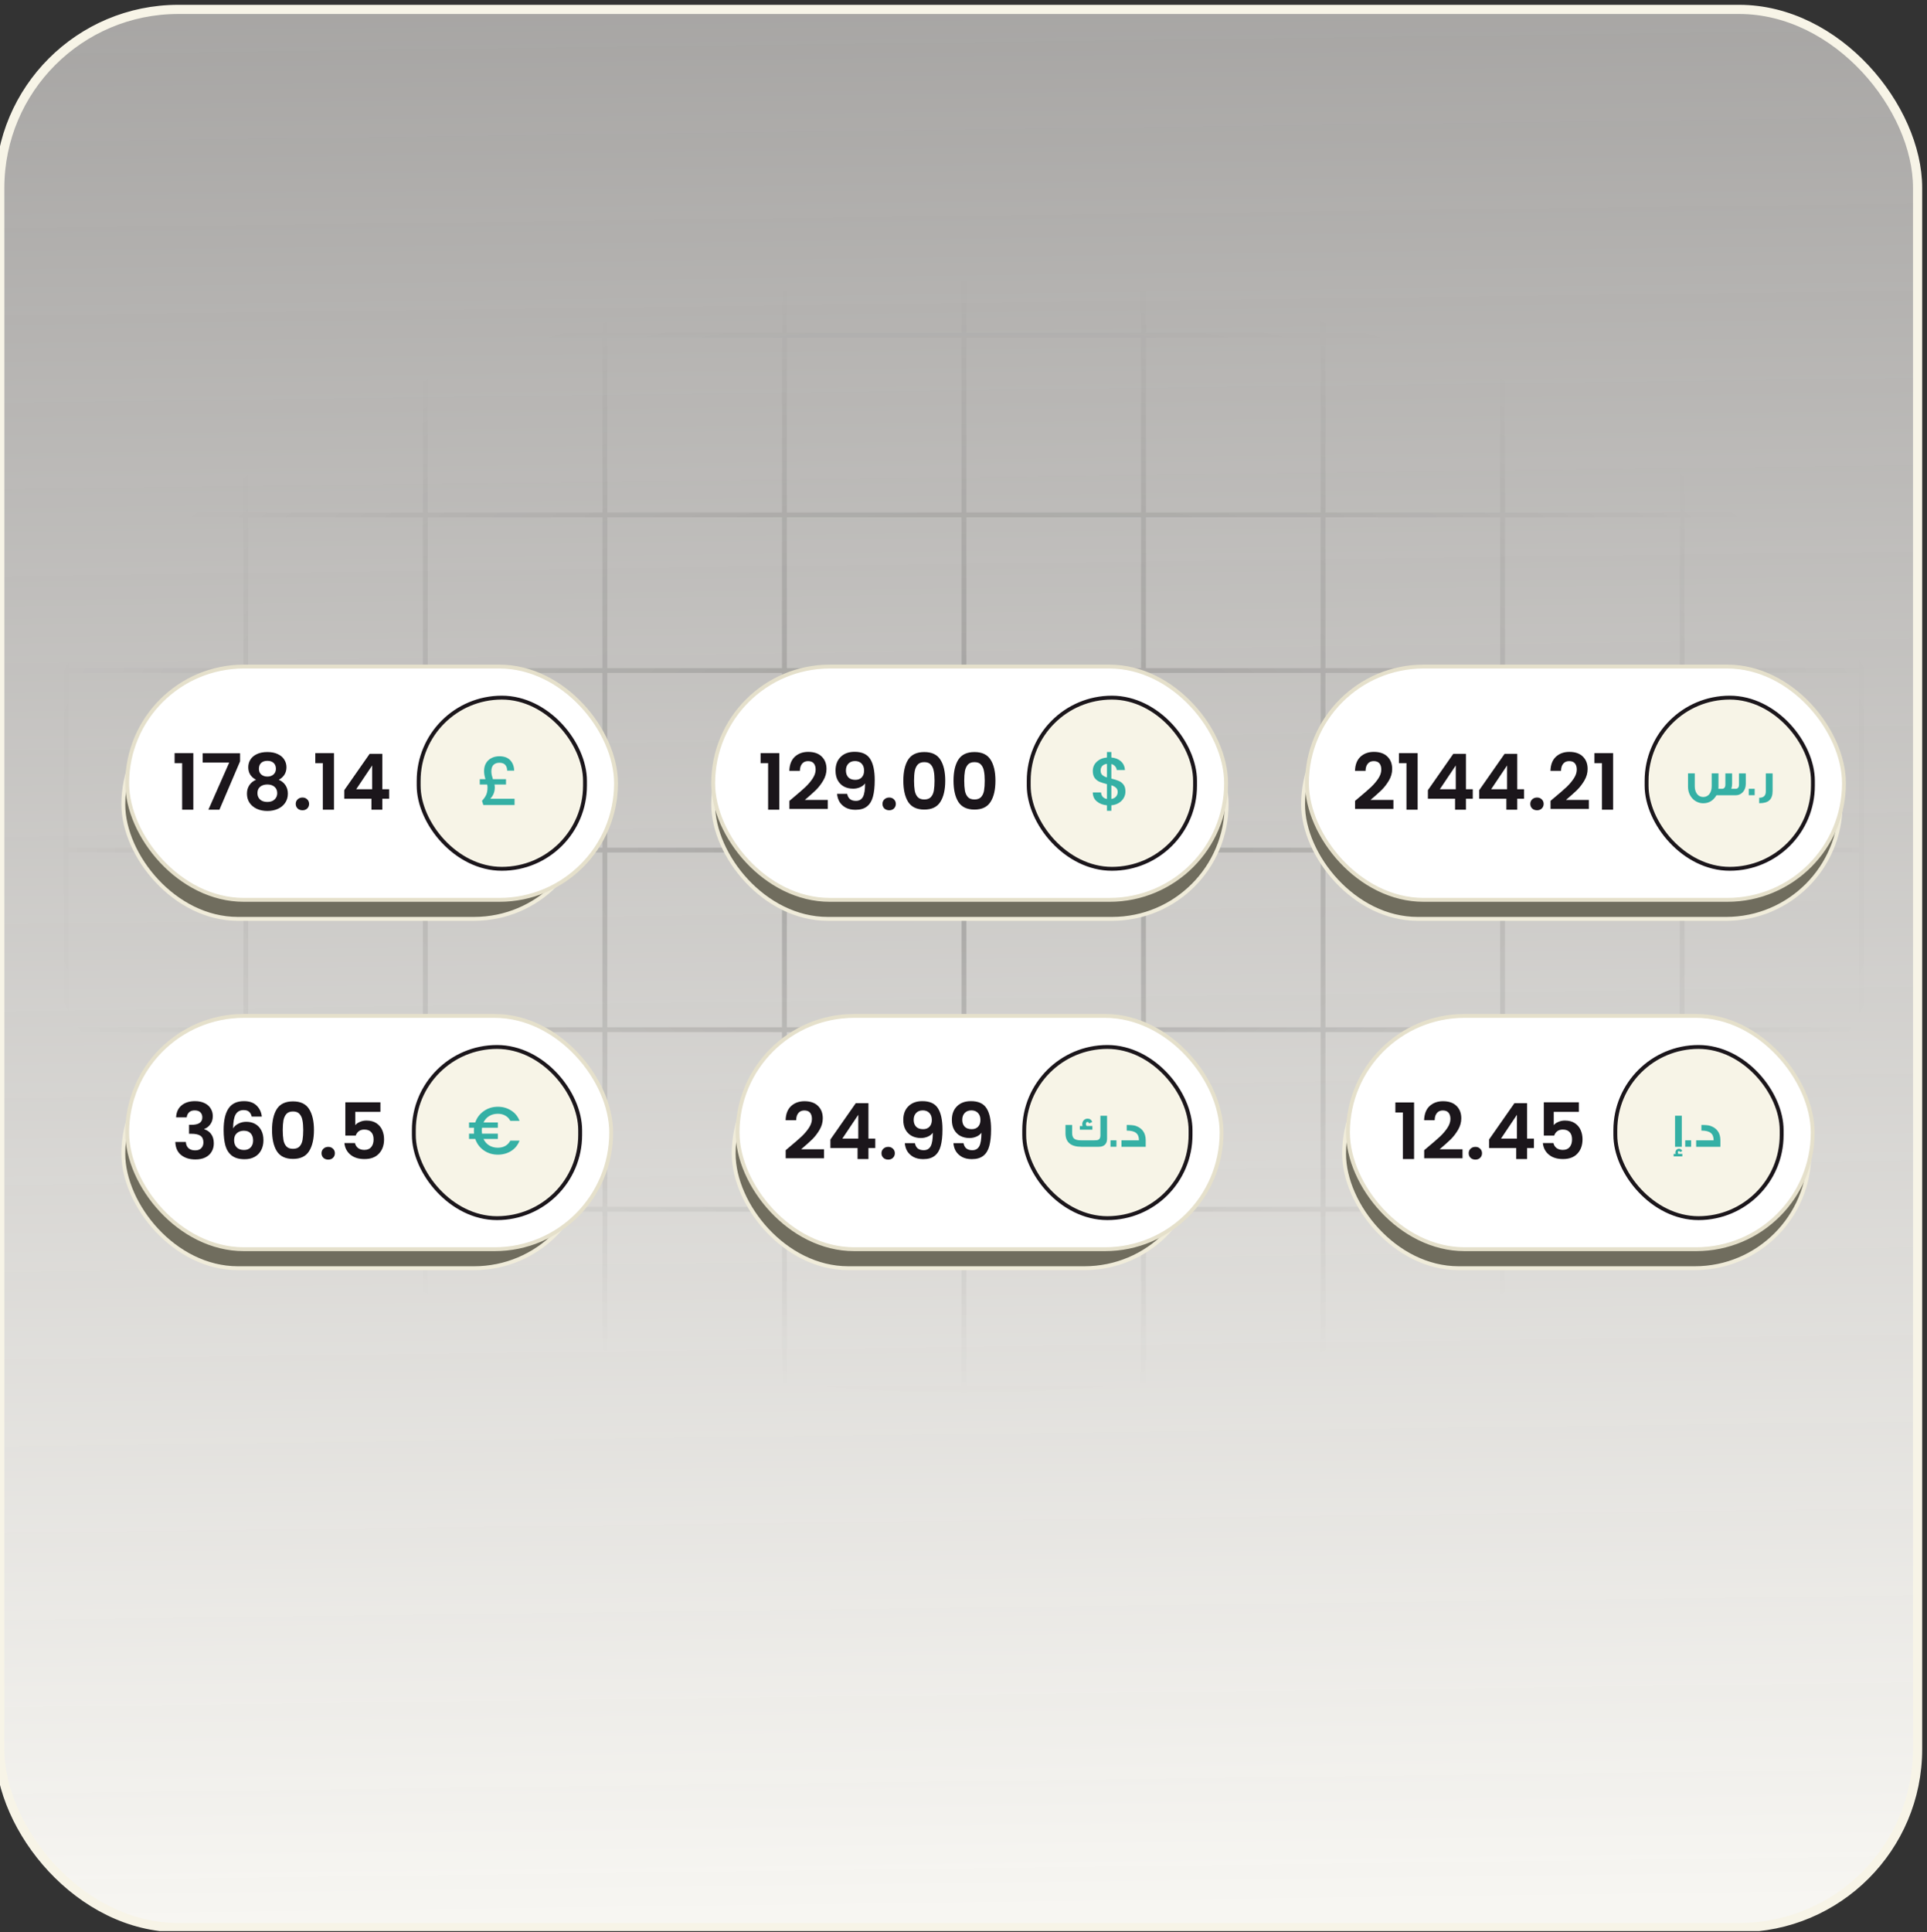 <svg width="400" height="401" viewBox="0 0 400 401" fill="none" xmlns="http://www.w3.org/2000/svg">
<rect x="0" y="0" width="400" height="401" fill="#333333" stroke="none"/>
<g clip-path="url(#clip0_3093_43856)">
<rect x="-0.048" y="1.952" width="398.097" height="398.097" rx="37.048" fill="url(#paint0_linear_3093_43856)" stroke="#F7F4E7" stroke-width="1.903"/>
<path opacity="0.2" d="M13.75 510.296L13.75 -79.795M51.019 510.296L51.019 -79.795M88.288 510.296L88.288 -79.795M125.557 510.296L125.557 -79.795M162.826 510.296L162.826 -79.795M200.095 510.296L200.095 -79.795M237.364 510.296L237.364 -79.795M274.633 510.296L274.633 -79.795M311.901 510.296L311.902 -79.795M349.17 510.296L349.17 -79.795M386.439 510.296L386.439 -79.795M14.022 139.16L386.75 139.16M14.022 176.429L386.75 176.429M14.022 213.698L386.75 213.698M14.022 250.967L386.75 250.967M14.022 288.236L386.75 288.236M14.022 325.504L386.75 325.504M14.022 362.773L386.75 362.773M14.022 400.042L386.75 400.042M14.022 437.311L386.75 437.311M14.022 474.58L386.75 474.58M14.022 511.849L386.75 511.849M14.022 -79.484L386.75 -79.484M14.022 -42.215L386.75 -42.215M14.022 -4.947L386.75 -4.947M14.022 32.322L386.75 32.322M14.022 69.591L386.75 69.591M14.022 106.86L386.75 106.86" stroke="url(#paint1_radial_3093_43856)"/>
<rect x="25.598" y="143.17" width="96.583" height="47.528" rx="23.764" fill="#706D5E"/>
<rect x="31.641" y="149.212" width="35.444" height="35.444" rx="17.722" fill="#F7F4E7"/>
<path d="M46.006 169.619C46.677 170.291 48.02 170.962 49.362 170.962M49.362 170.962C51.041 170.962 52.719 170.626 52.719 168.948C52.719 167.27 51.074 166.934 49.362 166.934M49.362 170.962V166.934M49.362 170.962V172.976M49.362 166.934C47.684 166.934 46.006 166.599 46.006 164.92C46.006 163.242 47.684 162.906 49.362 162.906M49.362 166.934V162.906M49.362 162.906C50.705 162.906 52.047 163.578 52.719 164.249M49.362 162.906V160.893" stroke="#1B161B" stroke-width="1.343"/>
<path d="M72.498 162.768V160.69H76.381V172.435H74.061V162.768H72.498ZM79.318 169.889C80.349 169.03 81.171 168.316 81.783 167.746C82.395 167.166 82.905 166.565 83.313 165.942C83.722 165.319 83.926 164.707 83.926 164.105C83.926 163.557 83.797 163.128 83.539 162.816C83.281 162.505 82.884 162.349 82.347 162.349C81.81 162.349 81.396 162.532 81.106 162.897C80.816 163.251 80.666 163.74 80.655 164.363H78.464C78.507 163.074 78.888 162.097 79.608 161.431C80.338 160.765 81.262 160.432 82.379 160.432C83.603 160.432 84.543 160.759 85.198 161.415C85.854 162.059 86.181 162.913 86.181 163.976C86.181 164.814 85.956 165.614 85.504 166.377C85.053 167.139 84.538 167.805 83.958 168.375C83.378 168.933 82.621 169.61 81.686 170.405H86.439V172.273H78.48V170.598L79.318 169.889ZM89.117 172.547C88.709 172.547 88.371 172.424 88.102 172.177C87.844 171.919 87.715 171.602 87.715 171.226C87.715 170.85 87.844 170.539 88.102 170.292C88.371 170.034 88.709 169.905 89.117 169.905C89.514 169.905 89.842 170.034 90.1 170.292C90.358 170.539 90.486 170.85 90.486 171.226C90.486 171.602 90.358 171.919 90.1 172.177C89.842 172.424 89.514 172.547 89.117 172.547ZM91.949 170.147V168.375L97.217 160.835H99.843V168.181H101.261V170.147H99.843V172.435H97.588V170.147H91.949ZM97.733 163.251L94.43 168.181H97.733V163.251ZM110.591 162.639H105.371V165.394C105.597 165.115 105.919 164.889 106.338 164.717C106.757 164.535 107.203 164.443 107.675 164.443C108.535 164.443 109.238 164.631 109.786 165.007C110.334 165.383 110.731 165.867 110.978 166.457C111.225 167.037 111.349 167.66 111.349 168.326C111.349 169.561 110.994 170.555 110.285 171.307C109.587 172.059 108.588 172.435 107.289 172.435C106.064 172.435 105.087 172.128 104.356 171.516C103.626 170.904 103.212 170.104 103.116 169.116H105.307C105.404 169.545 105.618 169.889 105.951 170.147C106.295 170.405 106.73 170.533 107.256 170.533C107.89 170.533 108.368 170.335 108.69 169.937C109.012 169.54 109.174 169.014 109.174 168.358C109.174 167.693 109.007 167.188 108.674 166.844C108.352 166.49 107.874 166.312 107.24 166.312C106.789 166.312 106.413 166.425 106.112 166.651C105.812 166.876 105.597 167.177 105.468 167.553H103.309V160.657H110.591V162.639Z" fill="#1B161B"/>
<rect x="25.598" y="143.17" width="96.583" height="47.528" rx="23.764" stroke="#F0ECDA" stroke-width="0.806"/>
<rect x="26.403" y="138.337" width="101.472" height="48.417" rx="24.208" fill="white"/>
<path d="M36.246 158.379V156.301H40.129V168.046H37.809V158.379H36.246ZM49.833 158.009L45.547 168.046H43.259L47.577 158.266H42.067V156.333H49.833V158.009ZM53.149 161.827C52.075 161.269 51.538 160.404 51.538 159.233C51.538 158.653 51.683 158.127 51.973 157.654C52.274 157.171 52.719 156.79 53.31 156.51C53.912 156.22 54.642 156.075 55.501 156.075C56.361 156.075 57.086 156.22 57.676 156.51C58.278 156.79 58.724 157.171 59.014 157.654C59.314 158.127 59.465 158.653 59.465 159.233C59.465 159.824 59.32 160.345 59.03 160.796C58.74 161.236 58.353 161.58 57.87 161.827C58.46 162.085 58.922 162.461 59.255 162.955C59.588 163.449 59.755 164.034 59.755 164.711C59.755 165.441 59.567 166.08 59.191 166.628C58.825 167.165 58.321 167.579 57.676 167.869C57.032 168.159 56.307 168.304 55.501 168.304C54.696 168.304 53.971 168.159 53.326 167.869C52.693 167.579 52.188 167.165 51.812 166.628C51.447 166.08 51.264 165.441 51.264 164.711C51.264 164.034 51.431 163.449 51.764 162.955C52.096 162.45 52.558 162.074 53.149 161.827ZM57.273 159.555C57.273 159.029 57.112 158.621 56.79 158.331C56.479 158.041 56.049 157.896 55.501 157.896C54.964 157.896 54.535 158.041 54.212 158.331C53.901 158.621 53.745 159.034 53.745 159.571C53.745 160.055 53.906 160.441 54.228 160.731C54.562 161.021 54.986 161.166 55.501 161.166C56.017 161.166 56.441 161.021 56.774 160.731C57.107 160.431 57.273 160.039 57.273 159.555ZM55.501 162.81C54.889 162.81 54.39 162.966 54.003 163.277C53.627 163.588 53.439 164.034 53.439 164.614C53.439 165.151 53.622 165.592 53.987 165.935C54.363 166.268 54.868 166.435 55.501 166.435C56.135 166.435 56.634 166.263 57 165.919C57.365 165.576 57.547 165.141 57.547 164.614C57.547 164.045 57.359 163.605 56.983 163.293C56.608 162.971 56.114 162.81 55.501 162.81ZM62.793 168.159C62.385 168.159 62.046 168.035 61.778 167.788C61.52 167.53 61.391 167.213 61.391 166.838C61.391 166.462 61.52 166.15 61.778 165.903C62.046 165.645 62.385 165.516 62.793 165.516C63.19 165.516 63.518 165.645 63.776 165.903C64.033 166.15 64.162 166.462 64.162 166.838C64.162 167.213 64.033 167.53 63.776 167.788C63.518 168.035 63.19 168.159 62.793 168.159ZM65.447 158.379V156.301H69.33V168.046H67.01V158.379H65.447ZM71.462 165.758V163.986L76.73 156.446H79.356V163.793H80.774V165.758H79.356V168.046H77.101V165.758H71.462ZM77.246 158.863L73.943 163.793H77.246V158.863Z" fill="#1B161B"/>
<rect x="86.903" y="144.782" width="34.528" height="35.528" rx="17.264" fill="#F7F4E7"/>
<path d="M106.812 165.772V167.074H100.33L100.05 166.206C100.442 165.786 100.731 165.371 100.918 164.96C101.105 164.54 101.198 164.022 101.198 163.406C101.198 163.219 101.175 163.023 101.128 162.818H99.588V161.712H100.778C100.582 161.124 100.484 160.555 100.484 160.004C100.484 159.379 100.619 158.837 100.89 158.38C101.161 157.923 101.534 157.573 102.01 157.33C102.486 157.078 103.037 156.952 103.662 156.952C104.661 156.952 105.417 157.232 105.93 157.792C106.443 158.352 106.709 159.066 106.728 159.934H105.272C105.272 159.43 105.141 159.033 104.88 158.744C104.619 158.445 104.213 158.296 103.662 158.296C103.158 158.296 102.752 158.441 102.444 158.73C102.145 159.019 101.996 159.472 101.996 160.088C101.996 160.359 102.024 160.62 102.08 160.872C102.136 161.124 102.215 161.404 102.318 161.712H105.034V162.818H102.64C102.687 163.033 102.71 163.233 102.71 163.42C102.71 164.325 102.397 165.109 101.772 165.772H106.812Z" fill="#35B0A5"/>
<rect x="86.903" y="144.782" width="34.528" height="35.528" rx="17.264" stroke="#1B161B" stroke-width="0.806"/>
<rect x="26.403" y="138.337" width="101.472" height="48.417" rx="24.208" stroke="#E5E0CB" stroke-width="0.806"/>
<rect x="148.039" y="143.17" width="106.583" height="47.528" rx="23.764" fill="#706D5E"/>
<rect x="154.082" y="149.212" width="35.444" height="35.444" rx="17.722" fill="#F7F4E7"/>
<path d="M168.447 169.619C169.119 170.291 170.461 170.962 171.804 170.962M171.804 170.962C173.482 170.962 175.16 170.626 175.16 168.948C175.16 167.27 173.515 166.934 171.804 166.934M171.804 170.962V166.934M171.804 170.962V172.976M171.804 166.934C170.126 166.934 168.447 166.599 168.447 164.92C168.447 163.242 170.126 162.906 171.804 162.906M171.804 166.934V162.906M171.804 162.906C173.146 162.906 174.489 163.578 175.16 164.249M171.804 162.906V160.893" stroke="#1B161B" stroke-width="1.343"/>
<path d="M194.939 162.768V160.69H198.822V172.435H196.502V162.768H194.939ZM201.759 169.889C202.79 169.03 203.612 168.316 204.224 167.746C204.836 167.166 205.347 166.565 205.755 165.942C206.163 165.319 206.367 164.707 206.367 164.105C206.367 163.557 206.238 163.128 205.98 162.816C205.723 162.505 205.325 162.349 204.788 162.349C204.251 162.349 203.838 162.532 203.548 162.897C203.258 163.251 203.107 163.74 203.096 164.363H200.905C200.948 163.074 201.33 162.097 202.049 161.431C202.78 160.765 203.703 160.432 204.82 160.432C206.045 160.432 206.985 160.759 207.64 161.415C208.295 162.059 208.623 162.913 208.623 163.976C208.623 164.814 208.397 165.614 207.946 166.377C207.495 167.139 206.979 167.805 206.399 168.375C205.819 168.933 205.062 169.61 204.128 170.405H208.88V172.273H200.921V170.598L201.759 169.889ZM212.912 169.132C212.998 169.604 213.191 169.97 213.492 170.227C213.803 170.474 214.217 170.598 214.732 170.598C215.398 170.598 215.881 170.324 216.182 169.776C216.483 169.218 216.633 168.283 216.633 166.973C216.386 167.317 216.037 167.585 215.586 167.778C215.146 167.972 214.668 168.068 214.152 168.068C213.465 168.068 212.842 167.929 212.283 167.65C211.736 167.36 211.301 166.935 210.978 166.377C210.656 165.808 210.495 165.12 210.495 164.315C210.495 163.122 210.849 162.177 211.558 161.479C212.267 160.77 213.234 160.416 214.458 160.416C215.984 160.416 217.058 160.904 217.681 161.882C218.314 162.859 218.631 164.331 218.631 166.296C218.631 167.693 218.508 168.836 218.261 169.728C218.024 170.619 217.611 171.296 217.02 171.758C216.44 172.22 215.645 172.451 214.636 172.451C213.841 172.451 213.164 172.3 212.606 172C212.047 171.688 211.617 171.285 211.317 170.791C211.027 170.286 210.86 169.733 210.817 169.132H212.912ZM214.619 166.232C215.178 166.232 215.618 166.06 215.941 165.716C216.263 165.373 216.424 164.911 216.424 164.331C216.424 163.697 216.252 163.208 215.908 162.865C215.575 162.51 215.119 162.333 214.539 162.333C213.959 162.333 213.497 162.516 213.153 162.881C212.82 163.235 212.654 163.708 212.654 164.298C212.654 164.868 212.815 165.335 213.137 165.7C213.47 166.055 213.964 166.232 214.619 166.232ZM221.643 172.547C221.235 172.547 220.897 172.424 220.629 172.177C220.371 171.919 220.242 171.602 220.242 171.226C220.242 170.85 220.371 170.539 220.629 170.292C220.897 170.034 221.235 169.905 221.643 169.905C222.041 169.905 222.368 170.034 222.626 170.292C222.884 170.539 223.013 170.85 223.013 171.226C223.013 171.602 222.884 171.919 222.626 172.177C222.368 172.424 222.041 172.547 221.643 172.547ZM224.572 166.409C224.572 164.551 224.905 163.096 225.571 162.043C226.247 160.99 227.365 160.464 228.922 160.464C230.479 160.464 231.591 160.99 232.257 162.043C232.934 163.096 233.272 164.551 233.272 166.409C233.272 168.278 232.934 169.744 232.257 170.807C231.591 171.871 230.479 172.402 228.922 172.402C227.365 172.402 226.247 171.871 225.571 170.807C224.905 169.744 224.572 168.278 224.572 166.409ZM231.049 166.409C231.049 165.614 230.995 164.948 230.887 164.411C230.791 163.863 230.587 163.418 230.275 163.074C229.975 162.73 229.523 162.558 228.922 162.558C228.32 162.558 227.864 162.73 227.552 163.074C227.252 163.418 227.048 163.863 226.94 164.411C226.844 164.948 226.795 165.614 226.795 166.409C226.795 167.225 226.844 167.913 226.94 168.471C227.037 169.019 227.241 169.465 227.552 169.808C227.864 170.141 228.32 170.308 228.922 170.308C229.523 170.308 229.98 170.141 230.291 169.808C230.603 169.465 230.807 169.019 230.904 168.471C231 167.913 231.049 167.225 231.049 166.409ZM234.988 166.409C234.988 164.551 235.32 163.096 235.986 162.043C236.663 160.99 237.78 160.464 239.337 160.464C240.895 160.464 242.007 160.99 242.672 162.043C243.349 163.096 243.687 164.551 243.687 166.409C243.687 168.278 243.349 169.744 242.672 170.807C242.007 171.871 240.895 172.402 239.337 172.402C237.78 172.402 236.663 171.871 235.986 170.807C235.32 169.744 234.988 168.278 234.988 166.409ZM241.464 166.409C241.464 165.614 241.41 164.948 241.303 164.411C241.206 163.863 241.002 163.418 240.691 163.074C240.39 162.73 239.939 162.558 239.337 162.558C238.736 162.558 238.28 162.73 237.968 163.074C237.667 163.418 237.463 163.863 237.356 164.411C237.259 164.948 237.211 165.614 237.211 166.409C237.211 167.225 237.259 167.913 237.356 168.471C237.453 169.019 237.657 169.465 237.968 169.808C238.28 170.141 238.736 170.308 239.337 170.308C239.939 170.308 240.395 170.141 240.707 169.808C241.018 169.465 241.222 169.019 241.319 168.471C241.416 167.913 241.464 167.225 241.464 166.409Z" fill="#1B161B"/>
<rect x="148.039" y="143.17" width="106.583" height="47.528" rx="23.764" stroke="#F0ECDA" stroke-width="0.806"/>
<rect x="148.038" y="138.338" width="106.472" height="48.417" rx="24.208" fill="white"/>
<path d="M157.881 158.38V156.302H161.764V168.047H159.444V158.38H157.881ZM164.701 165.501C165.732 164.642 166.553 163.928 167.166 163.359C167.778 162.779 168.288 162.177 168.696 161.554C169.104 160.931 169.308 160.319 169.308 159.717C169.308 159.17 169.18 158.74 168.922 158.429C168.664 158.117 168.267 157.961 167.73 157.961C167.193 157.961 166.779 158.144 166.489 158.509C166.199 158.864 166.049 159.352 166.038 159.975H163.847C163.89 158.686 164.271 157.709 164.991 157.043C165.721 156.377 166.645 156.044 167.762 156.044C168.986 156.044 169.926 156.372 170.581 157.027C171.236 157.671 171.564 158.525 171.564 159.589C171.564 160.426 171.338 161.227 170.887 161.989C170.436 162.752 169.921 163.418 169.341 163.987C168.761 164.545 168.003 165.222 167.069 166.017H171.822V167.886H163.863V166.21L164.701 165.501ZM175.853 164.744C175.939 165.217 176.132 165.582 176.433 165.84C176.745 166.087 177.158 166.21 177.674 166.21C178.34 166.21 178.823 165.936 179.124 165.389C179.424 164.83 179.575 163.896 179.575 162.585C179.328 162.929 178.979 163.197 178.528 163.391C178.087 163.584 177.609 163.681 177.094 163.681C176.406 163.681 175.783 163.541 175.225 163.262C174.677 162.972 174.242 162.548 173.92 161.989C173.598 161.42 173.436 160.732 173.436 159.927C173.436 158.735 173.791 157.789 174.5 157.091C175.209 156.382 176.175 156.028 177.4 156.028C178.925 156.028 179.999 156.517 180.622 157.494C181.256 158.472 181.573 159.943 181.573 161.909C181.573 163.305 181.449 164.449 181.202 165.34C180.966 166.232 180.552 166.908 179.961 167.37C179.381 167.832 178.587 168.063 177.577 168.063C176.782 168.063 176.105 167.913 175.547 167.612C174.988 167.3 174.559 166.898 174.258 166.404C173.968 165.899 173.802 165.346 173.759 164.744H175.853ZM177.561 161.844C178.119 161.844 178.56 161.672 178.882 161.329C179.204 160.985 179.365 160.523 179.365 159.943C179.365 159.309 179.193 158.821 178.85 158.477C178.517 158.122 178.06 157.945 177.48 157.945C176.9 157.945 176.438 158.128 176.095 158.493C175.762 158.847 175.595 159.32 175.595 159.911C175.595 160.48 175.756 160.947 176.079 161.312C176.412 161.667 176.906 161.844 177.561 161.844ZM184.585 168.16C184.177 168.16 183.838 168.036 183.57 167.789C183.312 167.531 183.183 167.214 183.183 166.839C183.183 166.463 183.312 166.151 183.57 165.904C183.838 165.646 184.177 165.517 184.585 165.517C184.982 165.517 185.31 165.646 185.568 165.904C185.825 166.151 185.954 166.463 185.954 166.839C185.954 167.214 185.825 167.531 185.568 167.789C185.31 168.036 184.982 168.16 184.585 168.16ZM187.513 162.021C187.513 160.163 187.846 158.708 188.512 157.655C189.189 156.603 190.306 156.076 191.863 156.076C193.421 156.076 194.532 156.603 195.198 157.655C195.875 158.708 196.213 160.163 196.213 162.021C196.213 163.89 195.875 165.356 195.198 166.42C194.532 167.483 193.421 168.015 191.863 168.015C190.306 168.015 189.189 167.483 188.512 166.42C187.846 165.356 187.513 163.89 187.513 162.021ZM193.99 162.021C193.99 161.227 193.936 160.561 193.829 160.024C193.732 159.476 193.528 159.03 193.217 158.686C192.916 158.343 192.465 158.171 191.863 158.171C191.262 158.171 190.805 158.343 190.494 158.686C190.193 159.03 189.989 159.476 189.882 160.024C189.785 160.561 189.737 161.227 189.737 162.021C189.737 162.838 189.785 163.525 189.882 164.084C189.978 164.631 190.182 165.077 190.494 165.421C190.805 165.754 191.262 165.92 191.863 165.92C192.465 165.92 192.921 165.754 193.233 165.421C193.544 165.077 193.748 164.631 193.845 164.084C193.942 163.525 193.99 162.838 193.99 162.021ZM197.929 162.021C197.929 160.163 198.262 158.708 198.928 157.655C199.604 156.603 200.721 156.076 202.279 156.076C203.836 156.076 204.948 156.603 205.614 157.655C206.291 158.708 206.629 160.163 206.629 162.021C206.629 163.89 206.291 165.356 205.614 166.42C204.948 167.483 203.836 168.015 202.279 168.015C200.721 168.015 199.604 167.483 198.928 166.42C198.262 165.356 197.929 163.89 197.929 162.021ZM204.406 162.021C204.406 161.227 204.352 160.561 204.244 160.024C204.148 159.476 203.944 159.03 203.632 158.686C203.331 158.343 202.88 158.171 202.279 158.171C201.677 158.171 201.221 158.343 200.909 158.686C200.609 159.03 200.405 159.476 200.297 160.024C200.201 160.561 200.152 161.227 200.152 162.021C200.152 162.838 200.201 163.525 200.297 164.084C200.394 164.631 200.598 165.077 200.909 165.421C201.221 165.754 201.677 165.92 202.279 165.92C202.88 165.92 203.337 165.754 203.648 165.421C203.96 165.077 204.164 164.631 204.261 164.084C204.357 163.525 204.406 162.838 204.406 162.021Z" fill="#1B161B"/>
<rect x="213.538" y="144.783" width="34.528" height="35.528" rx="17.264" fill="#F7F4E7"/>
<path d="M233.616 164.275C233.616 164.742 233.499 165.18 233.266 165.591C233.042 166.002 232.706 166.347 232.258 166.627C231.819 166.907 231.297 167.075 230.69 167.131V168.265H229.78V167.131C228.903 167.047 228.193 166.772 227.652 166.305C227.111 165.838 226.84 165.222 226.84 164.457H228.548C228.576 164.821 228.693 165.124 228.898 165.367C229.103 165.6 229.397 165.75 229.78 165.815V162.735C229.155 162.576 228.646 162.418 228.254 162.259C227.862 162.091 227.526 161.83 227.246 161.475C226.975 161.12 226.84 160.635 226.84 160.019C226.84 159.244 227.111 158.605 227.652 158.101C228.193 157.588 228.903 157.289 229.78 157.205V156.071H230.69V157.205C231.511 157.28 232.169 157.541 232.664 157.989C233.168 158.428 233.453 159.034 233.518 159.809H231.81C231.782 159.52 231.67 159.263 231.474 159.039C231.278 158.806 231.017 158.647 230.69 158.563V161.587C231.315 161.736 231.824 161.895 232.216 162.063C232.608 162.222 232.939 162.478 233.21 162.833C233.481 163.178 233.616 163.659 233.616 164.275ZM228.464 159.935C228.464 160.318 228.576 160.616 228.8 160.831C229.033 161.046 229.36 161.218 229.78 161.349V158.521C229.379 158.568 229.057 158.712 228.814 158.955C228.581 159.198 228.464 159.524 228.464 159.935ZM230.69 165.815C231.101 165.75 231.423 165.586 231.656 165.325C231.889 165.054 232.006 164.732 232.006 164.359C232.006 163.986 231.889 163.696 231.656 163.491C231.432 163.276 231.11 163.104 230.69 162.973V165.815Z" fill="#35B0A5"/>
<rect x="213.538" y="144.783" width="34.528" height="35.528" rx="17.264" stroke="#1B161B" stroke-width="0.806"/>
<rect x="148.038" y="138.338" width="106.472" height="48.417" rx="24.208" stroke="#E5E0CB" stroke-width="0.806"/>
<rect x="270.487" y="143.172" width="111.583" height="47.528" rx="23.764" fill="#706D5E"/>
<rect x="276.529" y="149.214" width="35.444" height="35.444" rx="17.722" fill="#F7F4E7"/>
<path d="M290.895 169.621C291.566 170.293 292.908 170.964 294.251 170.964M294.251 170.964C295.929 170.964 297.607 170.628 297.607 168.95C297.607 167.272 295.962 166.936 294.251 166.936M294.251 170.964V166.936M294.251 170.964V172.978M294.251 166.936C292.573 166.936 290.895 166.601 290.895 164.922C290.895 163.244 292.573 162.908 294.251 162.908M294.251 166.936V162.908M294.251 162.908C295.594 162.908 296.936 163.58 297.607 164.251M294.251 162.908V160.895" stroke="#1B161B" stroke-width="1.343"/>
<path d="M318.369 169.891C319.401 169.032 320.222 168.317 320.834 167.748C321.447 167.168 321.957 166.567 322.365 165.944C322.773 165.321 322.977 164.709 322.977 164.107C322.977 163.559 322.848 163.13 322.591 162.818C322.333 162.507 321.935 162.351 321.398 162.351C320.861 162.351 320.448 162.534 320.158 162.899C319.868 163.253 319.717 163.742 319.707 164.365H317.516C317.558 163.076 317.94 162.099 318.659 161.433C319.39 160.767 320.313 160.434 321.431 160.434C322.655 160.434 323.595 160.761 324.25 161.417C324.905 162.061 325.233 162.915 325.233 163.978C325.233 164.816 325.007 165.616 324.556 166.379C324.105 167.141 323.589 167.807 323.009 168.377C322.429 168.935 321.672 169.612 320.738 170.407H325.491V172.275H317.532V170.6L318.369 169.891ZM326.638 162.77V160.692H330.521V172.437H328.201V162.77H326.638ZM332.652 170.149V168.377L337.921 160.837H340.547V168.183H341.964V170.149H340.547V172.437H338.291V170.149H332.652ZM338.436 163.253L335.133 168.183H338.436V163.253ZM343.304 170.149V168.377L348.572 160.837H351.198V168.183H352.616V170.149H351.198V172.437H348.943V170.149H343.304ZM349.088 163.253L345.785 168.183H349.088V163.253ZM355.309 172.549C354.901 172.549 354.562 172.426 354.294 172.179C354.036 171.921 353.907 171.604 353.907 171.228C353.907 170.852 354.036 170.541 354.294 170.294C354.562 170.036 354.901 169.907 355.309 169.907C355.706 169.907 356.034 170.036 356.292 170.294C356.549 170.541 356.678 170.852 356.678 171.228C356.678 171.604 356.549 171.921 356.292 172.179C356.034 172.426 355.706 172.549 355.309 172.549ZM358.946 169.891C359.977 169.032 360.799 168.317 361.411 167.748C362.023 167.168 362.533 166.567 362.942 165.944C363.35 165.321 363.554 164.709 363.554 164.107C363.554 163.559 363.425 163.13 363.167 162.818C362.909 162.507 362.512 162.351 361.975 162.351C361.438 162.351 361.024 162.534 360.734 162.899C360.444 163.253 360.294 163.742 360.283 164.365H358.092C358.135 163.076 358.516 162.099 359.236 161.433C359.966 160.767 360.89 160.434 362.007 160.434C363.232 160.434 364.171 160.761 364.827 161.417C365.482 162.061 365.809 162.915 365.809 163.978C365.809 164.816 365.584 165.616 365.133 166.379C364.682 167.141 364.166 167.807 363.586 168.377C363.006 168.935 362.249 169.612 361.314 170.407H366.067V172.275H358.108V170.6L358.946 169.891ZM367.215 162.77V160.692H371.097V172.437H368.777V162.77H367.215Z" fill="#1B161B"/>
<rect x="270.487" y="143.172" width="111.583" height="47.528" rx="23.764" stroke="#F0ECDA" stroke-width="0.806"/>
<rect x="271.291" y="138.337" width="111.472" height="48.417" rx="24.208" fill="white"/>
<path d="M282.117 165.5C283.149 164.641 283.97 163.927 284.582 163.358C285.195 162.778 285.705 162.176 286.113 161.553C286.521 160.93 286.725 160.318 286.725 159.716C286.725 159.169 286.596 158.739 286.339 158.428C286.081 158.116 285.683 157.96 285.146 157.96C284.609 157.96 284.196 158.143 283.906 158.508C283.616 158.863 283.465 159.351 283.455 159.974H281.264C281.307 158.685 281.688 157.708 282.407 157.042C283.138 156.376 284.062 156.043 285.179 156.043C286.403 156.043 287.343 156.371 287.998 157.026C288.653 157.67 288.981 158.524 288.981 159.588C288.981 160.425 288.755 161.226 288.304 161.988C287.853 162.751 287.337 163.417 286.757 163.986C286.177 164.544 285.42 165.221 284.486 166.016H289.239V167.885H281.28V166.209L282.117 165.5ZM290.386 158.379V156.301H294.269V168.046H291.949V158.379H290.386ZM296.4 165.758V163.986L301.669 156.446H304.295V163.793H305.713V165.758H304.295V168.046H302.039V165.758H296.4ZM302.184 158.863L298.881 163.793H302.184V158.863ZM307.052 165.758V163.986L312.32 156.446H314.946V163.793H316.364V165.758H314.946V168.046H312.691V165.758H307.052ZM312.836 158.863L309.533 163.793H312.836V158.863ZM319.057 168.159C318.649 168.159 318.31 168.035 318.042 167.788C317.784 167.53 317.655 167.213 317.655 166.838C317.655 166.462 317.784 166.15 318.042 165.903C318.31 165.645 318.649 165.516 319.057 165.516C319.454 165.516 319.782 165.645 320.04 165.903C320.297 166.15 320.426 166.462 320.426 166.838C320.426 167.213 320.297 167.53 320.04 167.788C319.782 168.035 319.454 168.159 319.057 168.159ZM322.694 165.5C323.725 164.641 324.547 163.927 325.159 163.358C325.771 162.778 326.282 162.176 326.69 161.553C327.098 160.93 327.302 160.318 327.302 159.716C327.302 159.169 327.173 158.739 326.915 158.428C326.657 158.116 326.26 157.96 325.723 157.96C325.186 157.96 324.772 158.143 324.482 158.508C324.192 158.863 324.042 159.351 324.031 159.974H321.84C321.883 158.685 322.264 157.708 322.984 157.042C323.714 156.376 324.638 156.043 325.755 156.043C326.98 156.043 327.919 156.371 328.575 157.026C329.23 157.67 329.557 158.524 329.557 159.588C329.557 160.425 329.332 161.226 328.881 161.988C328.43 162.751 327.914 163.417 327.334 163.986C326.754 164.544 325.997 165.221 325.062 166.016H329.815V167.885H321.856V166.209L322.694 165.5ZM330.963 158.379V156.301H334.845V168.046H332.525V158.379H330.963Z" fill="#1B161B"/>
<rect x="341.791" y="144.782" width="34.528" height="35.528" rx="17.264" fill="#F7F4E7"/>
<path d="M362.385 162.686C362.385 164.056 361.475 165.046 360.315 165.046H356.295C355.645 166.146 354.745 166.706 353.555 166.706C351.795 166.706 350.395 165.226 350.395 163.306V160.506H351.795V163.176C351.795 164.466 352.455 165.406 353.555 165.406C354.635 165.406 355.305 164.496 355.305 163.176V160.506H356.715V163.306C356.715 163.446 356.705 163.576 356.695 163.706H357.435C357.905 163.706 358.145 163.406 358.145 162.806V160.516H359.545V162.696C359.545 163.066 359.485 163.406 359.375 163.706H360.265C360.735 163.706 360.975 163.406 360.975 162.806V160.516H362.385V162.686ZM364.23 165.036H363V163.706H364.23V165.036ZM367.954 164.126C367.954 165.046 367.724 165.706 367.254 166.116C366.824 166.506 366.124 166.696 365.164 166.696V165.566C366.084 165.566 366.544 165.126 366.544 164.246V160.516H367.954V164.126Z" fill="#35B0A5"/>
<rect x="341.791" y="144.782" width="34.528" height="35.528" rx="17.264" stroke="#1B161B" stroke-width="0.806"/>
<rect x="271.291" y="138.337" width="111.472" height="48.417" rx="24.208" stroke="#E5E0CB" stroke-width="0.806"/>
<rect x="25.598" y="215.671" width="96.583" height="47.528" rx="23.764" fill="#706D5E"/>
<rect x="31.641" y="221.713" width="35.444" height="35.444" rx="17.722" fill="#F7F4E7"/>
<path d="M46.006 242.12C46.677 242.792 48.02 243.463 49.362 243.463M49.362 243.463C51.041 243.463 52.719 243.127 52.719 241.449C52.719 239.771 51.074 239.435 49.362 239.435M49.362 243.463V239.435M49.362 243.463V245.477M49.362 239.435C47.684 239.435 46.006 239.1 46.006 237.421C46.006 235.743 47.684 235.407 49.362 235.407M49.362 239.435V235.407M49.362 235.407C50.705 235.407 52.047 236.079 52.719 236.75M49.362 235.407V233.394" stroke="#1B161B" stroke-width="1.343"/>
<path d="M72.498 235.269V233.191H76.381V244.936H74.061V235.269H72.498ZM79.318 242.39C80.349 241.531 81.171 240.816 81.783 240.247C82.395 239.667 82.905 239.066 83.313 238.443C83.722 237.82 83.926 237.208 83.926 236.606C83.926 236.058 83.797 235.629 83.539 235.317C83.281 235.006 82.884 234.85 82.347 234.85C81.81 234.85 81.396 235.033 81.106 235.398C80.816 235.752 80.666 236.241 80.655 236.864H78.464C78.507 235.575 78.888 234.598 79.608 233.932C80.338 233.266 81.262 232.933 82.379 232.933C83.603 232.933 84.543 233.26 85.198 233.916C85.854 234.56 86.181 235.414 86.181 236.477C86.181 237.315 85.956 238.115 85.504 238.878C85.053 239.64 84.538 240.306 83.958 240.876C83.378 241.434 82.621 242.111 81.686 242.906H86.439V244.774H78.48V243.099L79.318 242.39ZM89.117 245.048C88.709 245.048 88.371 244.925 88.102 244.678C87.844 244.42 87.715 244.103 87.715 243.727C87.715 243.351 87.844 243.04 88.102 242.793C88.371 242.535 88.709 242.406 89.117 242.406C89.514 242.406 89.842 242.535 90.1 242.793C90.358 243.04 90.486 243.351 90.486 243.727C90.486 244.103 90.358 244.42 90.1 244.678C89.842 244.925 89.514 245.048 89.117 245.048ZM91.949 242.648V240.876L97.217 233.336H99.843V240.682H101.261V242.648H99.843V244.936H97.588V242.648H91.949ZM97.733 235.752L94.43 240.682H97.733V235.752ZM110.591 235.14H105.371V237.895C105.597 237.616 105.919 237.39 106.338 237.218C106.757 237.036 107.203 236.944 107.675 236.944C108.535 236.944 109.238 237.132 109.786 237.508C110.334 237.884 110.731 238.368 110.978 238.958C111.225 239.538 111.349 240.161 111.349 240.827C111.349 242.062 110.994 243.056 110.285 243.808C109.587 244.56 108.588 244.936 107.289 244.936C106.064 244.936 105.087 244.629 104.356 244.017C103.626 243.405 103.212 242.605 103.116 241.617H105.307C105.404 242.046 105.618 242.39 105.951 242.648C106.295 242.906 106.73 243.034 107.256 243.034C107.89 243.034 108.368 242.836 108.69 242.438C109.012 242.041 109.174 241.515 109.174 240.859C109.174 240.194 109.007 239.689 108.674 239.345C108.352 238.991 107.874 238.813 107.24 238.813C106.789 238.813 106.413 238.926 106.112 239.152C105.812 239.377 105.597 239.678 105.468 240.054H103.309V233.158H110.591V235.14Z" fill="#1B161B"/>
<rect x="25.598" y="215.671" width="96.583" height="47.528" rx="23.764" stroke="#F0ECDA" stroke-width="0.806"/>
<rect x="26.403" y="210.839" width="100.472" height="48.417" rx="24.208" fill="white"/>
<path d="M36.552 231.896C36.606 230.822 36.982 229.995 37.68 229.415C38.389 228.824 39.318 228.529 40.467 228.529C41.251 228.529 41.922 228.669 42.481 228.948C43.039 229.216 43.458 229.587 43.738 230.06C44.028 230.521 44.173 231.048 44.173 231.638C44.173 232.315 43.995 232.89 43.641 233.362C43.297 233.824 42.884 234.136 42.4 234.297V234.361C43.023 234.555 43.507 234.898 43.85 235.392C44.205 235.886 44.382 236.52 44.382 237.293C44.382 237.938 44.232 238.512 43.931 239.017C43.641 239.522 43.206 239.92 42.626 240.21C42.057 240.489 41.369 240.628 40.564 240.628C39.35 240.628 38.362 240.322 37.599 239.71C36.837 239.098 36.434 238.196 36.391 237.003H38.582C38.604 237.53 38.781 237.954 39.114 238.276C39.458 238.588 39.925 238.743 40.516 238.743C41.063 238.743 41.482 238.593 41.772 238.292C42.073 237.981 42.223 237.583 42.223 237.1C42.223 236.456 42.019 235.994 41.611 235.715C41.203 235.435 40.569 235.296 39.71 235.296H39.243V233.443H39.71C41.235 233.443 41.998 232.933 41.998 231.912C41.998 231.45 41.858 231.091 41.579 230.833C41.31 230.575 40.918 230.446 40.403 230.446C39.898 230.446 39.506 230.586 39.227 230.865C38.958 231.134 38.802 231.477 38.759 231.896H36.552ZM52.255 231.735C52.147 231.284 51.959 230.946 51.691 230.72C51.433 230.495 51.057 230.382 50.563 230.382C49.822 230.382 49.274 230.682 48.919 231.284C48.576 231.875 48.399 232.841 48.388 234.184C48.646 233.754 49.022 233.421 49.516 233.185C50.01 232.938 50.547 232.815 51.127 232.815C51.825 232.815 52.443 232.965 52.98 233.266C53.517 233.566 53.935 234.007 54.236 234.587C54.537 235.156 54.687 235.843 54.687 236.649C54.687 237.412 54.532 238.094 54.22 238.695C53.919 239.286 53.474 239.748 52.883 240.081C52.292 240.414 51.589 240.58 50.772 240.58C49.655 240.58 48.775 240.333 48.13 239.839C47.496 239.345 47.051 238.657 46.793 237.777C46.546 236.885 46.422 235.79 46.422 234.49C46.422 232.525 46.761 231.042 47.437 230.043C48.114 229.034 49.183 228.529 50.643 228.529C51.771 228.529 52.647 228.835 53.27 229.447C53.892 230.06 54.252 230.822 54.349 231.735H52.255ZM50.611 234.667C50.042 234.667 49.564 234.834 49.177 235.167C48.791 235.5 48.597 235.983 48.597 236.617C48.597 237.25 48.775 237.75 49.129 238.115C49.494 238.48 50.004 238.663 50.66 238.663C51.239 238.663 51.696 238.486 52.029 238.131C52.373 237.777 52.544 237.299 52.544 236.697C52.544 236.074 52.378 235.58 52.045 235.215C51.723 234.85 51.245 234.667 50.611 234.667ZM56.47 234.522C56.47 232.664 56.803 231.209 57.469 230.156C58.145 229.104 59.263 228.577 60.82 228.577C62.377 228.577 63.489 229.104 64.155 230.156C64.832 231.209 65.17 232.664 65.17 234.522C65.17 236.391 64.832 237.857 64.155 238.921C63.489 239.984 62.377 240.516 60.82 240.516C59.263 240.516 58.145 239.984 57.469 238.921C56.803 237.857 56.47 236.391 56.47 234.522ZM62.947 234.522C62.947 233.727 62.893 233.062 62.785 232.525C62.689 231.977 62.485 231.531 62.173 231.187C61.873 230.844 61.421 230.672 60.82 230.672C60.218 230.672 59.762 230.844 59.45 231.187C59.15 231.531 58.946 231.977 58.838 232.525C58.742 233.062 58.693 233.727 58.693 234.522C58.693 235.339 58.742 236.026 58.838 236.585C58.935 237.132 59.139 237.578 59.45 237.922C59.762 238.255 60.218 238.421 60.82 238.421C61.421 238.421 61.878 238.255 62.189 237.922C62.501 237.578 62.705 237.132 62.802 236.585C62.898 236.026 62.947 235.339 62.947 234.522ZM68.142 240.661C67.734 240.661 67.396 240.537 67.127 240.29C66.869 240.032 66.74 239.715 66.74 239.34C66.74 238.964 66.869 238.652 67.127 238.405C67.396 238.147 67.734 238.018 68.142 238.018C68.54 238.018 68.867 238.147 69.125 238.405C69.383 238.652 69.512 238.964 69.512 239.34C69.512 239.715 69.383 240.032 69.125 240.29C68.867 240.537 68.54 240.661 68.142 240.661ZM78.965 230.752H73.745V233.507C73.971 233.228 74.293 233.002 74.712 232.831C75.131 232.648 75.576 232.557 76.049 232.557C76.908 232.557 77.612 232.745 78.159 233.121C78.707 233.497 79.105 233.98 79.352 234.571C79.599 235.151 79.722 235.774 79.722 236.44C79.722 237.675 79.368 238.668 78.659 239.42C77.961 240.172 76.962 240.548 75.662 240.548C74.438 240.548 73.46 240.242 72.73 239.63C72 239.017 71.586 238.217 71.49 237.229H73.681C73.777 237.659 73.992 238.002 74.325 238.26C74.669 238.518 75.104 238.647 75.63 238.647C76.264 238.647 76.742 238.448 77.064 238.051C77.386 237.653 77.547 237.127 77.547 236.472C77.547 235.806 77.381 235.301 77.048 234.957C76.726 234.603 76.248 234.426 75.614 234.426C75.163 234.426 74.787 234.538 74.486 234.764C74.185 234.99 73.971 235.29 73.842 235.666H71.683V228.771H78.965V230.752Z" fill="#1B161B"/>
<rect x="85.903" y="217.284" width="34.528" height="35.528" rx="17.264" fill="#F7F4E7"/>
<path d="M103.342 238.19C103.93 238.19 104.443 238.069 104.882 237.826C105.33 237.574 105.68 237.205 105.932 236.72H107.85C107.486 237.653 106.903 238.372 106.1 238.876C105.297 239.38 104.378 239.632 103.342 239.632C102.25 239.632 101.279 239.338 100.43 238.75C99.581 238.153 98.988 237.359 98.652 236.37H97.364V235.278H98.4C98.381 235.017 98.372 234.811 98.372 234.662C98.372 234.513 98.381 234.307 98.4 234.046H97.364V232.954H98.652C98.988 231.965 99.581 231.176 100.43 230.588C101.279 229.991 102.25 229.692 103.342 229.692C104.369 229.692 105.283 229.949 106.086 230.462C106.898 230.966 107.486 231.685 107.85 232.618H105.932C105.68 232.133 105.33 231.769 104.882 231.526C104.443 231.274 103.93 231.148 103.342 231.148C102.661 231.148 102.059 231.307 101.536 231.624C101.023 231.941 100.631 232.385 100.36 232.954H103.342V234.046H100.052C100.024 234.242 100.01 234.447 100.01 234.662C100.01 234.877 100.024 235.082 100.052 235.278H103.342V236.37H100.36C100.631 236.949 101.023 237.397 101.536 237.714C102.059 238.031 102.661 238.19 103.342 238.19Z" fill="#35B0A5"/>
<rect x="85.903" y="217.284" width="34.528" height="35.528" rx="17.264" stroke="#1B161B" stroke-width="0.806"/>
<rect x="26.403" y="210.839" width="100.472" height="48.417" rx="24.208" stroke="#E5E0CB" stroke-width="0.806"/>
<rect x="152.293" y="215.67" width="96.583" height="47.528" rx="23.764" fill="#706D5E"/>
<rect x="158.336" y="221.712" width="35.444" height="35.444" rx="17.722" fill="#F7F4E7"/>
<path d="M172.701 242.119C173.372 242.791 174.715 243.462 176.058 243.462M176.058 243.462C177.736 243.462 179.414 243.126 179.414 241.448C179.414 239.77 177.769 239.434 176.058 239.434M176.058 243.462V239.434M176.058 243.462V245.476M176.058 239.434C174.379 239.434 172.701 239.099 172.701 237.42C172.701 235.742 174.379 235.406 176.058 235.406M176.058 239.434V235.406M176.058 235.406C177.4 235.406 178.743 236.078 179.414 236.749M176.058 235.406V233.393" stroke="#1B161B" stroke-width="1.343"/>
<path d="M199.193 235.268V233.19H203.076V244.935H200.756V235.268H199.193ZM206.013 242.389C207.044 241.53 207.866 240.816 208.478 240.246C209.09 239.666 209.601 239.065 210.009 238.442C210.417 237.819 210.621 237.207 210.621 236.605C210.621 236.057 210.492 235.628 210.234 235.316C209.977 235.005 209.579 234.849 209.042 234.849C208.505 234.849 208.092 235.032 207.802 235.397C207.512 235.751 207.361 236.24 207.35 236.863H205.159C205.202 235.574 205.584 234.597 206.303 233.931C207.034 233.265 207.957 232.932 209.074 232.932C210.299 232.932 211.239 233.259 211.894 233.915C212.549 234.559 212.877 235.413 212.877 236.476C212.877 237.314 212.651 238.114 212.2 238.877C211.749 239.639 211.233 240.305 210.653 240.875C210.073 241.433 209.316 242.11 208.382 242.905H213.134V244.773H205.175V243.098L206.013 242.389ZM215.812 245.047C215.404 245.047 215.066 244.924 214.797 244.677C214.539 244.419 214.411 244.102 214.411 243.726C214.411 243.35 214.539 243.039 214.797 242.792C215.066 242.534 215.404 242.405 215.812 242.405C216.21 242.405 216.537 242.534 216.795 242.792C217.053 243.039 217.182 243.35 217.182 243.726C217.182 244.102 217.053 244.419 216.795 244.677C216.537 244.924 216.21 245.047 215.812 245.047ZM218.644 242.647V240.875L223.912 233.335H226.538V240.681H227.956V242.647H226.538V244.935H224.283V242.647H218.644ZM224.428 235.751L221.125 240.681H224.428V235.751ZM237.287 235.139H232.067V237.894C232.292 237.615 232.614 237.389 233.033 237.217C233.452 237.035 233.898 236.943 234.371 236.943C235.23 236.943 235.933 237.131 236.481 237.507C237.029 237.883 237.426 238.367 237.673 238.957C237.92 239.537 238.044 240.16 238.044 240.826C238.044 242.061 237.689 243.055 236.981 243.807C236.282 244.559 235.284 244.935 233.984 244.935C232.759 244.935 231.782 244.628 231.052 244.016C230.321 243.404 229.908 242.604 229.811 241.616H232.002C232.099 242.045 232.314 242.389 232.647 242.647C232.99 242.905 233.425 243.033 233.952 243.033C234.585 243.033 235.063 242.835 235.386 242.437C235.708 242.04 235.869 241.514 235.869 240.858C235.869 240.193 235.702 239.688 235.369 239.344C235.047 238.99 234.569 238.812 233.936 238.812C233.484 238.812 233.109 238.925 232.808 239.151C232.507 239.376 232.292 239.677 232.163 240.053H230.004V233.157H237.287V235.139Z" fill="#1B161B"/>
<rect x="152.293" y="215.67" width="96.583" height="47.528" rx="23.764" stroke="#F0ECDA" stroke-width="0.806"/>
<rect x="153.102" y="210.838" width="100.472" height="48.417" rx="24.208" fill="white"/>
<path d="M163.928 238.001C164.959 237.142 165.781 236.428 166.393 235.859C167.005 235.279 167.515 234.677 167.924 234.054C168.332 233.431 168.536 232.819 168.536 232.217C168.536 231.67 168.407 231.24 168.149 230.929C167.891 230.617 167.494 230.461 166.957 230.461C166.42 230.461 166.006 230.644 165.716 231.009C165.426 231.364 165.276 231.852 165.265 232.475H163.074C163.117 231.186 163.498 230.209 164.218 229.543C164.948 228.877 165.872 228.544 166.989 228.544C168.214 228.544 169.153 228.872 169.809 229.527C170.464 230.171 170.791 231.025 170.791 232.089C170.791 232.926 170.566 233.727 170.115 234.489C169.664 235.252 169.148 235.918 168.568 236.487C167.988 237.045 167.231 237.722 166.296 238.517H171.049V240.386H163.09V238.71L163.928 238.001ZM172.374 238.259V236.487L177.642 228.947H180.268V236.294H181.686V238.259H180.268V240.547H178.013V238.259H172.374ZM178.158 231.364L174.855 236.294H178.158V231.364ZM184.379 240.66C183.97 240.66 183.632 240.536 183.364 240.289C183.106 240.031 182.977 239.714 182.977 239.339C182.977 238.963 183.106 238.651 183.364 238.404C183.632 238.146 183.97 238.017 184.379 238.017C184.776 238.017 185.104 238.146 185.361 238.404C185.619 238.651 185.748 238.963 185.748 239.339C185.748 239.714 185.619 240.031 185.361 240.289C185.104 240.536 184.776 240.66 184.379 240.66ZM189.917 237.244C190.003 237.717 190.196 238.082 190.497 238.34C190.809 238.587 191.222 238.71 191.738 238.71C192.404 238.71 192.887 238.436 193.188 237.889C193.488 237.33 193.639 236.396 193.639 235.085C193.392 235.429 193.043 235.697 192.592 235.891C192.151 236.084 191.673 236.181 191.158 236.181C190.47 236.181 189.847 236.041 189.289 235.762C188.741 235.472 188.306 235.048 187.984 234.489C187.662 233.92 187.5 233.232 187.5 232.427C187.5 231.235 187.855 230.289 188.564 229.591C189.273 228.882 190.239 228.528 191.464 228.528C192.989 228.528 194.063 229.017 194.686 229.994C195.32 230.972 195.637 232.443 195.637 234.409C195.637 235.805 195.513 236.949 195.266 237.84C195.03 238.732 194.616 239.408 194.025 239.87C193.445 240.332 192.651 240.563 191.641 240.563C190.846 240.563 190.169 240.413 189.611 240.112C189.052 239.8 188.623 239.398 188.322 238.904C188.032 238.399 187.866 237.846 187.823 237.244H189.917ZM191.625 234.344C192.183 234.344 192.624 234.172 192.946 233.829C193.268 233.485 193.429 233.023 193.429 232.443C193.429 231.809 193.257 231.321 192.914 230.977C192.581 230.622 192.124 230.445 191.544 230.445C190.964 230.445 190.502 230.628 190.159 230.993C189.826 231.347 189.659 231.82 189.659 232.411C189.659 232.98 189.82 233.447 190.143 233.812C190.476 234.167 190.97 234.344 191.625 234.344ZM200.002 237.244C200.088 237.717 200.281 238.082 200.582 238.34C200.894 238.587 201.307 238.71 201.823 238.71C202.489 238.71 202.972 238.436 203.273 237.889C203.574 237.33 203.724 236.396 203.724 235.085C203.477 235.429 203.128 235.697 202.677 235.891C202.236 236.084 201.758 236.181 201.243 236.181C200.555 236.181 199.932 236.041 199.374 235.762C198.826 235.472 198.391 235.048 198.069 234.489C197.747 233.92 197.586 233.232 197.586 232.427C197.586 231.235 197.94 230.289 198.649 229.591C199.358 228.882 200.324 228.528 201.549 228.528C203.074 228.528 204.148 229.017 204.771 229.994C205.405 230.972 205.722 232.443 205.722 234.409C205.722 235.805 205.598 236.949 205.351 237.84C205.115 238.732 204.701 239.408 204.111 239.87C203.531 240.332 202.736 240.563 201.726 240.563C200.931 240.563 200.255 240.413 199.696 240.112C199.138 239.8 198.708 239.398 198.407 238.904C198.117 238.399 197.951 237.846 197.908 237.244H200.002ZM201.71 234.344C202.269 234.344 202.709 234.172 203.031 233.829C203.353 233.485 203.514 233.023 203.514 232.443C203.514 231.809 203.343 231.321 202.999 230.977C202.666 230.622 202.209 230.445 201.629 230.445C201.049 230.445 200.588 230.628 200.244 230.993C199.911 231.347 199.744 231.82 199.744 232.411C199.744 232.98 199.906 233.447 200.228 233.812C200.561 234.167 201.055 234.344 201.71 234.344Z" fill="#1B161B"/>
<rect x="212.602" y="217.283" width="34.528" height="35.528" rx="17.264" fill="#F7F4E7"/>
<path d="M226.75 234.45H224.15V233.7H224.72C224.67 233.56 224.65 233.43 224.65 233.32C224.65 232.65 225.12 232.16 225.76 232.16C226.21 232.16 226.54 232.39 226.73 232.84L226.08 233.15C226.01 232.95 225.9 232.85 225.75 232.85C225.52 232.85 225.41 232.99 225.41 233.28C225.41 233.5 225.48 233.64 225.62 233.69H226.75V234.45ZM229.8 236.35C229.8 237.38 229.19 238 228.11 238H224.49C222.28 238 221.17 237.06 221.17 235.19V233.47H222.55V235.19C222.55 235.78 222.74 236.19 223.12 236.41C223.41 236.58 223.87 236.66 224.51 236.66H227.09C227.54 236.66 227.82 236.62 227.92 236.58C228.25 236.45 228.42 236.14 228.42 235.63V231.56H229.8V236.35ZM231.748 237.99H230.518V236.66H231.748V237.99ZM237.822 238H232.792V236.66H236.422C236.422 235.26 235.662 234.64 233.882 234.64V233.47C234.762 233.47 235.382 233.53 235.752 233.66C237.112 234.14 237.822 235.14 237.822 236.65V238Z" fill="#35B0A5"/>
<rect x="212.602" y="217.283" width="34.528" height="35.528" rx="17.264" stroke="#1B161B" stroke-width="0.806"/>
<rect x="153.102" y="210.838" width="100.472" height="48.417" rx="24.208" stroke="#E5E0CB" stroke-width="0.806"/>
<rect x="278.997" y="215.67" width="96.583" height="47.528" rx="23.764" fill="#706D5E"/>
<rect x="285.039" y="221.712" width="35.444" height="35.444" rx="17.722" fill="#F7F4E7"/>
<path d="M299.404 242.119C300.076 242.791 301.418 243.462 302.761 243.462M302.761 243.462C304.439 243.462 306.117 243.126 306.117 241.448C306.117 239.77 304.472 239.434 302.761 239.434M302.761 243.462V239.434M302.761 243.462V245.476M302.761 239.434C301.083 239.434 299.404 239.099 299.404 237.42C299.404 235.742 301.083 235.406 302.761 235.406M302.761 239.434V235.406M302.761 235.406C304.103 235.406 305.446 236.078 306.117 236.749M302.761 235.406V233.393" stroke="#1B161B" stroke-width="1.343"/>
<path d="M325.896 235.268V233.19H329.779V244.935H327.459V235.268H325.896ZM332.716 242.389C333.747 241.53 334.569 240.816 335.181 240.246C335.794 239.666 336.304 239.065 336.712 238.442C337.12 237.819 337.324 237.207 337.324 236.605C337.324 236.057 337.195 235.628 336.937 235.316C336.68 235.005 336.282 234.849 335.745 234.849C335.208 234.849 334.795 235.032 334.505 235.397C334.215 235.751 334.064 236.24 334.054 236.863H331.862C331.905 235.574 332.287 234.597 333.006 233.931C333.737 233.265 334.66 232.932 335.777 232.932C337.002 232.932 337.942 233.259 338.597 233.915C339.252 234.559 339.58 235.413 339.58 236.476C339.58 237.314 339.354 238.114 338.903 238.877C338.452 239.639 337.936 240.305 337.356 240.875C336.776 241.433 336.019 242.11 335.085 242.905H339.837V244.773H331.879V243.098L332.716 242.389ZM342.515 245.047C342.107 245.047 341.769 244.924 341.5 244.677C341.243 244.419 341.114 244.102 341.114 243.726C341.114 243.35 341.243 243.039 341.5 242.792C341.769 242.534 342.107 242.405 342.515 242.405C342.913 242.405 343.24 242.534 343.498 242.792C343.756 243.039 343.885 243.35 343.885 243.726C343.885 244.102 343.756 244.419 343.498 244.677C343.24 244.924 342.913 245.047 342.515 245.047ZM345.347 242.647V240.875L350.615 233.335H353.242V240.681H354.659V242.647H353.242V244.935H350.986V242.647H345.347ZM351.131 235.751L347.828 240.681H351.131V235.751ZM363.99 235.139H358.77V237.894C358.995 237.615 359.318 237.389 359.736 237.217C360.155 237.035 360.601 236.943 361.074 236.943C361.933 236.943 362.636 237.131 363.184 237.507C363.732 237.883 364.129 238.367 364.376 238.957C364.624 239.537 364.747 240.16 364.747 240.826C364.747 242.061 364.393 243.055 363.684 243.807C362.986 244.559 361.987 244.935 360.687 244.935C359.463 244.935 358.485 244.628 357.755 244.016C357.024 243.404 356.611 242.604 356.514 241.616H358.705C358.802 242.045 359.017 242.389 359.35 242.647C359.694 242.905 360.129 243.033 360.655 243.033C361.289 243.033 361.766 242.835 362.089 242.437C362.411 242.04 362.572 241.514 362.572 240.858C362.572 240.193 362.406 239.688 362.073 239.344C361.75 238.99 361.272 238.812 360.639 238.812C360.188 238.812 359.812 238.925 359.511 239.151C359.21 239.376 358.995 239.677 358.866 240.053H356.708V233.157H363.99V235.139Z" fill="#1B161B"/>
<rect x="278.997" y="215.67" width="96.583" height="47.528" rx="23.764" stroke="#F0ECDA" stroke-width="0.806"/>
<rect x="279.803" y="210.838" width="96.472" height="48.417" rx="24.208" fill="white"/>
<path d="M289.646 230.88V228.802H293.529V240.547H291.209V230.88H289.646ZM296.466 238.001C297.497 237.142 298.319 236.428 298.931 235.859C299.544 235.279 300.054 234.677 300.462 234.054C300.87 233.431 301.074 232.819 301.074 232.217C301.074 231.67 300.945 231.24 300.687 230.929C300.43 230.617 300.032 230.461 299.495 230.461C298.958 230.461 298.545 230.644 298.255 231.009C297.965 231.364 297.814 231.852 297.804 232.475H295.612C295.655 231.186 296.037 230.209 296.756 229.543C297.487 228.877 298.41 228.544 299.527 228.544C300.752 228.544 301.692 228.872 302.347 229.527C303.002 230.171 303.33 231.025 303.33 232.089C303.33 232.926 303.104 233.727 302.653 234.489C302.202 235.252 301.686 235.918 301.106 236.487C300.526 237.045 299.769 237.722 298.835 238.517H303.587V240.386H295.629V238.71L296.466 238.001ZM306.265 240.66C305.857 240.66 305.519 240.536 305.25 240.289C304.993 240.031 304.864 239.714 304.864 239.339C304.864 238.963 304.993 238.651 305.25 238.404C305.519 238.146 305.857 238.017 306.265 238.017C306.663 238.017 306.99 238.146 307.248 238.404C307.506 238.651 307.635 238.963 307.635 239.339C307.635 239.714 307.506 240.031 307.248 240.289C306.99 240.536 306.663 240.66 306.265 240.66ZM309.097 238.259V236.487L314.365 228.947H316.992V236.294H318.409V238.259H316.992V240.547H314.736V238.259H309.097ZM314.881 231.364L311.578 236.294H314.881V231.364ZM327.74 230.751H322.52V233.506C322.745 233.227 323.068 233.002 323.486 232.83C323.905 232.647 324.351 232.556 324.824 232.556C325.683 232.556 326.386 232.744 326.934 233.12C327.482 233.496 327.879 233.979 328.126 234.57C328.374 235.15 328.497 235.773 328.497 236.439C328.497 237.674 328.143 238.667 327.434 239.419C326.736 240.171 325.737 240.547 324.437 240.547C323.213 240.547 322.235 240.241 321.505 239.629C320.774 239.016 320.361 238.216 320.264 237.228H322.455C322.552 237.658 322.767 238.001 323.1 238.259C323.444 238.517 323.879 238.646 324.405 238.646C325.039 238.646 325.516 238.447 325.839 238.05C326.161 237.652 326.322 237.126 326.322 236.471C326.322 235.805 326.156 235.3 325.823 234.956C325.5 234.602 325.022 234.425 324.389 234.425C323.938 234.425 323.562 234.537 323.261 234.763C322.96 234.989 322.745 235.289 322.616 235.665H320.458V228.77H327.74V230.751Z" fill="#1B161B"/>
<rect x="335.303" y="217.283" width="34.528" height="35.528" rx="17.264" fill="#F7F4E7"/>
<path d="M349.1 238H347.7V231.55H349.1V238ZM349.21 239.99H347.41V239.48H347.81C347.78 239.38 347.76 239.29 347.76 239.21C347.76 238.76 348.08 238.41 348.53 238.41C348.84 238.41 349.07 238.57 349.2 238.88L348.75 239.09C348.7 238.96 348.62 238.89 348.52 238.89C348.37 238.89 348.29 238.99 348.29 239.19C348.29 239.34 348.33 239.44 348.42 239.47H349.21V239.99ZM351.039 237.99H349.809V236.66H351.039V237.99ZM357.113 238H352.083V236.66H355.713C355.713 235.26 354.953 234.64 353.173 234.64V233.47C354.053 233.47 354.673 233.53 355.043 233.66C356.403 234.14 357.113 235.14 357.113 236.65V238Z" fill="#35B0A5"/>
<rect x="335.303" y="217.283" width="34.528" height="35.528" rx="17.264" stroke="#1B161B" stroke-width="0.806"/>
<rect x="279.803" y="210.838" width="96.472" height="48.417" rx="24.208" stroke="#E5E0CB" stroke-width="0.806"/>
</g>
<defs>
<linearGradient id="paint0_linear_3093_43856" x1="199" y1="396.833" x2="193.885" y2="1.066" gradientUnits="userSpaceOnUse">
<stop stop-color="#F7F6F2"/>
<stop offset="1" stop-color="#FFFCF9" stop-opacity="0.57"/>
</linearGradient>
<radialGradient id="paint1_radial_3093_43856" cx="0" cy="0" r="1" gradientUnits="userSpaceOnUse" gradientTransform="translate(200.25 173.513) rotate(90) scale(116.987 198.728)">
<stop/>
<stop offset="1" stop-opacity="0"/>
</radialGradient>
<clipPath id="clip0_3093_43856">
<rect width="400" height="400" fill="white" transform="translate(0 0.769)"/>
</clipPath>
</defs>
</svg>
